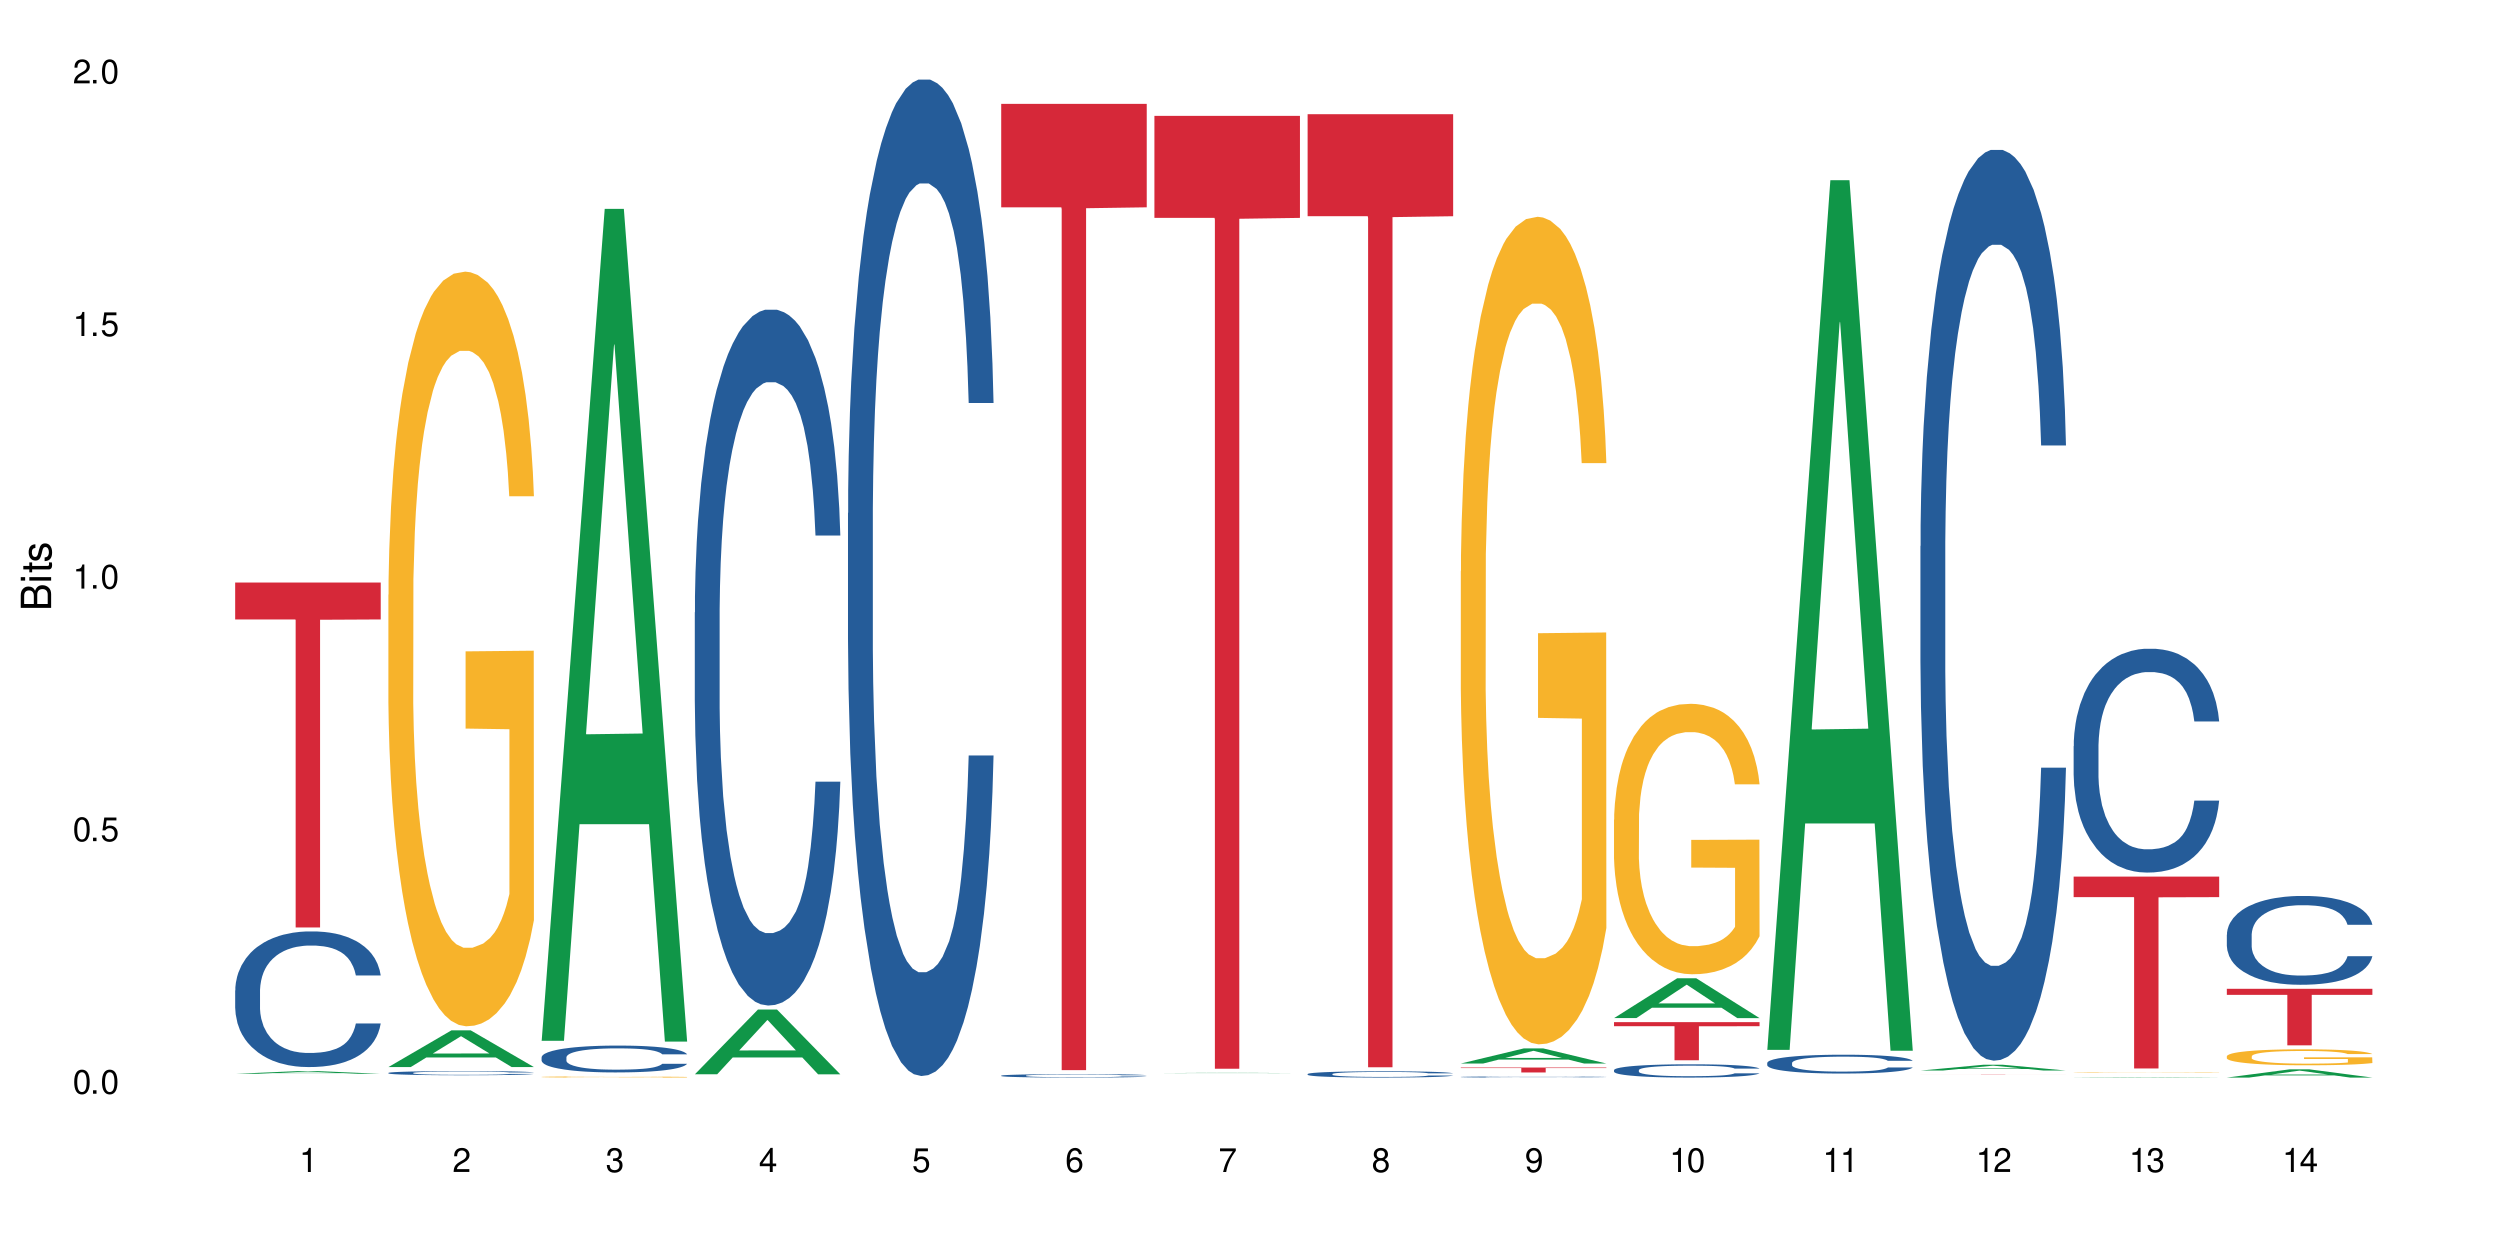 <?xml version="1.0" encoding="UTF-8"?>
<svg xmlns="http://www.w3.org/2000/svg" xmlns:xlink="http://www.w3.org/1999/xlink" width="720" height="360" viewBox="0 0 720 360">
<defs>
<g>
<g id="glyph-0-0">
</g>
<g id="glyph-0-1">
<path d="M 2.641 -6.938 C 2 -6.938 1.422 -6.656 1.078 -6.172 C 0.641 -5.562 0.406 -4.641 0.406 -3.359 C 0.406 -1.016 1.188 0.219 2.641 0.219 C 4.078 0.219 4.859 -1.016 4.859 -3.297 C 4.859 -4.641 4.656 -5.547 4.203 -6.172 C 3.844 -6.656 3.281 -6.938 2.641 -6.938 Z M 2.641 -6.188 C 3.547 -6.188 4 -5.25 4 -3.375 C 4 -1.406 3.562 -0.484 2.625 -0.484 C 1.734 -0.484 1.281 -1.438 1.281 -3.344 C 1.281 -5.25 1.734 -6.188 2.641 -6.188 Z M 2.641 -6.188 "/>
</g>
<g id="glyph-0-2">
<path d="M 1.828 -1 L 0.828 -1 L 0.828 0 L 1.828 0 Z M 1.828 -1 "/>
</g>
<g id="glyph-0-3">
<path d="M 4.562 -6.797 L 1.062 -6.797 L 0.547 -3.094 L 1.328 -3.094 C 1.719 -3.562 2.047 -3.734 2.578 -3.734 C 3.484 -3.734 4.062 -3.109 4.062 -2.094 C 4.062 -1.125 3.484 -0.531 2.578 -0.531 C 1.828 -0.531 1.375 -0.906 1.188 -1.672 L 0.328 -1.672 C 0.453 -1.109 0.547 -0.844 0.75 -0.594 C 1.125 -0.078 1.828 0.219 2.594 0.219 C 3.969 0.219 4.922 -0.781 4.922 -2.219 C 4.922 -3.562 4.031 -4.484 2.719 -4.484 C 2.25 -4.484 1.859 -4.359 1.469 -4.062 L 1.734 -5.969 L 4.562 -5.969 Z M 4.562 -6.797 "/>
</g>
<g id="glyph-0-4">
<path d="M 2.484 -4.938 L 2.484 0 L 3.328 0 L 3.328 -6.938 L 2.766 -6.938 C 2.469 -5.875 2.281 -5.734 0.984 -5.562 L 0.984 -4.938 Z M 2.484 -4.938 "/>
</g>
<g id="glyph-0-5">
<path d="M 4.859 -0.828 L 1.281 -0.828 C 1.359 -1.406 1.672 -1.781 2.5 -2.281 L 3.469 -2.828 C 4.406 -3.344 4.906 -4.062 4.906 -4.906 C 4.906 -5.484 4.672 -6.031 4.266 -6.406 C 3.859 -6.766 3.375 -6.938 2.719 -6.938 C 1.859 -6.938 1.219 -6.625 0.844 -6.031 C 0.609 -5.672 0.5 -5.234 0.484 -4.531 L 1.328 -4.531 C 1.359 -5.016 1.406 -5.281 1.531 -5.516 C 1.75 -5.938 2.188 -6.203 2.703 -6.203 C 3.469 -6.203 4.031 -5.641 4.031 -4.891 C 4.031 -4.344 3.719 -3.859 3.125 -3.516 L 2.234 -3 C 0.812 -2.172 0.406 -1.531 0.328 -0.016 L 4.859 -0.016 Z M 4.859 -0.828 "/>
</g>
<g id="glyph-0-6">
<path d="M 2.125 -3.188 L 2.578 -3.188 C 3.5 -3.188 3.984 -2.766 3.984 -1.922 C 3.984 -1.062 3.469 -0.531 2.594 -0.531 C 1.656 -0.531 1.203 -1 1.156 -2.016 L 0.312 -2.016 C 0.344 -1.453 0.438 -1.094 0.609 -0.781 C 0.953 -0.109 1.625 0.219 2.547 0.219 C 3.953 0.219 4.859 -0.625 4.859 -1.938 C 4.859 -2.828 4.516 -3.297 3.703 -3.594 C 4.344 -3.844 4.656 -4.328 4.656 -5.031 C 4.656 -6.219 3.875 -6.938 2.578 -6.938 C 1.203 -6.938 0.484 -6.172 0.453 -4.703 L 1.297 -4.703 C 1.312 -5.125 1.344 -5.359 1.453 -5.578 C 1.641 -5.969 2.062 -6.203 2.594 -6.203 C 3.344 -6.203 3.797 -5.75 3.797 -5 C 3.797 -4.516 3.609 -4.219 3.25 -4.047 C 3.016 -3.953 2.703 -3.922 2.125 -3.906 Z M 2.125 -3.188 "/>
</g>
<g id="glyph-0-7">
<path d="M 3.141 -1.672 L 3.141 0 L 3.984 0 L 3.984 -1.672 L 4.984 -1.672 L 4.984 -2.438 L 3.984 -2.438 L 3.984 -6.938 L 3.359 -6.938 L 0.266 -2.578 L 0.266 -1.672 Z M 3.141 -2.438 L 1 -2.438 L 3.141 -5.5 Z M 3.141 -2.438 "/>
</g>
<g id="glyph-0-8">
<path d="M 4.781 -5.125 C 4.609 -6.266 3.891 -6.938 2.844 -6.938 C 2.094 -6.938 1.422 -6.578 1.031 -5.953 C 0.594 -5.266 0.406 -4.422 0.406 -3.172 C 0.406 -2 0.578 -1.25 0.984 -0.641 C 1.359 -0.078 1.953 0.219 2.703 0.219 C 3.984 0.219 4.922 -0.75 4.922 -2.094 C 4.922 -3.375 4.062 -4.281 2.844 -4.281 C 2.172 -4.281 1.641 -4.031 1.281 -3.516 C 1.281 -5.234 1.828 -6.188 2.797 -6.188 C 3.391 -6.188 3.797 -5.797 3.938 -5.125 Z M 2.734 -3.531 C 3.547 -3.531 4.062 -2.953 4.062 -2.031 C 4.062 -1.156 3.484 -0.531 2.703 -0.531 C 1.922 -0.531 1.328 -1.188 1.328 -2.078 C 1.328 -2.938 1.906 -3.531 2.734 -3.531 Z M 2.734 -3.531 "/>
</g>
<g id="glyph-0-9">
<path d="M 4.984 -6.797 L 0.438 -6.797 L 0.438 -5.969 L 4.109 -5.969 C 2.5 -3.656 1.828 -2.234 1.328 0 L 2.219 0 C 2.594 -2.172 3.453 -4.047 4.984 -6.094 Z M 4.984 -6.797 "/>
</g>
<g id="glyph-0-10">
<path d="M 3.75 -3.656 C 4.469 -4.094 4.688 -4.438 4.688 -5.078 C 4.688 -6.172 3.844 -6.938 2.641 -6.938 C 1.438 -6.938 0.594 -6.172 0.594 -5.094 C 0.594 -4.438 0.812 -4.094 1.516 -3.656 C 0.734 -3.266 0.359 -2.703 0.359 -1.922 C 0.359 -0.656 1.281 0.219 2.641 0.219 C 3.984 0.219 4.922 -0.656 4.922 -1.922 C 4.922 -2.703 4.531 -3.266 3.75 -3.656 Z M 2.641 -6.188 C 3.359 -6.188 3.812 -5.75 3.812 -5.062 C 3.812 -4.406 3.344 -3.984 2.641 -3.984 C 1.922 -3.984 1.453 -4.406 1.453 -5.078 C 1.453 -5.75 1.922 -6.188 2.641 -6.188 Z M 2.641 -3.266 C 3.484 -3.266 4.062 -2.719 4.062 -1.906 C 4.062 -1.078 3.484 -0.531 2.625 -0.531 C 1.797 -0.531 1.219 -1.094 1.219 -1.906 C 1.219 -2.719 1.781 -3.266 2.641 -3.266 Z M 2.641 -3.266 "/>
</g>
<g id="glyph-0-11">
<path d="M 0.516 -1.578 C 0.672 -0.453 1.406 0.219 2.438 0.219 C 3.188 0.219 3.859 -0.141 4.266 -0.766 C 4.688 -1.453 4.891 -2.297 4.891 -3.547 C 4.891 -4.719 4.703 -5.453 4.312 -6.078 C 3.938 -6.641 3.344 -6.938 2.594 -6.938 C 1.297 -6.938 0.359 -5.969 0.359 -4.625 C 0.359 -3.344 1.234 -2.453 2.453 -2.453 C 3.094 -2.453 3.578 -2.672 4.016 -3.203 C 4 -1.484 3.469 -0.531 2.5 -0.531 C 1.906 -0.531 1.484 -0.906 1.359 -1.578 Z M 2.578 -6.203 C 3.375 -6.203 3.969 -5.531 3.969 -4.641 C 3.969 -3.797 3.391 -3.188 2.547 -3.188 C 1.734 -3.188 1.234 -3.766 1.234 -4.688 C 1.234 -5.562 1.797 -6.203 2.578 -6.203 Z M 2.578 -6.203 "/>
</g>
<g id="glyph-1-0">
</g>
<g id="glyph-1-1">
<path d="M 0 -0.953 L 0 -4.891 C 0 -5.719 -0.234 -6.344 -0.734 -6.797 C -1.188 -7.234 -1.812 -7.469 -2.5 -7.469 C -3.547 -7.469 -4.188 -7 -4.625 -5.875 C -4.984 -6.688 -5.625 -7.094 -6.531 -7.094 C -7.172 -7.094 -7.734 -6.859 -8.141 -6.391 C -8.562 -5.922 -8.75 -5.344 -8.75 -4.5 L -8.75 -0.953 Z M -4.984 -2.062 L -7.766 -2.062 L -7.766 -4.219 C -7.766 -4.844 -7.688 -5.203 -7.453 -5.5 C -7.219 -5.812 -6.859 -5.969 -6.375 -5.969 C -5.891 -5.969 -5.531 -5.812 -5.297 -5.5 C -5.062 -5.203 -4.984 -4.844 -4.984 -4.219 Z M -0.984 -2.062 L -4 -2.062 L -4 -4.781 C -4 -5.766 -3.438 -6.359 -2.484 -6.359 C -1.547 -6.359 -0.984 -5.766 -0.984 -4.781 Z M -0.984 -2.062 "/>
</g>
<g id="glyph-1-2">
<path d="M -6.281 -1.797 L -6.281 -0.797 L 0 -0.797 L 0 -1.797 Z M -8.75 -1.797 L -8.75 -0.797 L -7.484 -0.797 L -7.484 -1.797 Z M -8.75 -1.797 "/>
</g>
<g id="glyph-1-3">
<path d="M -6.281 -3.047 L -6.281 -2.016 L -8.016 -2.016 L -8.016 -1.016 L -6.281 -1.016 L -6.281 -0.172 L -5.469 -0.172 L -5.469 -1.016 L -0.719 -1.016 C -0.078 -1.016 0.281 -1.453 0.281 -2.234 C 0.281 -2.5 0.25 -2.719 0.188 -3.047 L -0.641 -3.047 C -0.609 -2.906 -0.594 -2.766 -0.594 -2.562 C -0.594 -2.141 -0.719 -2.016 -1.156 -2.016 L -5.469 -2.016 L -5.469 -3.047 Z M -6.281 -3.047 "/>
</g>
<g id="glyph-1-4">
<path d="M -4.531 -5.25 C -5.766 -5.25 -6.469 -4.422 -6.469 -2.969 C -6.469 -1.516 -5.719 -0.562 -4.547 -0.562 C -3.562 -0.562 -3.094 -1.062 -2.734 -2.562 L -2.516 -3.484 C -2.344 -4.188 -2.094 -4.469 -1.641 -4.469 C -1.047 -4.469 -0.641 -3.875 -0.641 -3 C -0.641 -2.453 -0.797 -2 -1.062 -1.75 C -1.25 -1.594 -1.422 -1.531 -1.875 -1.469 L -1.875 -0.406 C -0.422 -0.453 0.281 -1.266 0.281 -2.922 C 0.281 -4.5 -0.5 -5.516 -1.719 -5.516 C -2.656 -5.516 -3.172 -4.984 -3.469 -3.734 L -3.703 -2.766 C -3.891 -1.953 -4.156 -1.609 -4.594 -1.609 C -5.188 -1.609 -5.547 -2.125 -5.547 -2.938 C -5.547 -3.75 -5.203 -4.172 -4.531 -4.203 Z M -4.531 -5.25 "/>
</g>
</g>
</defs>
<rect x="-72" y="-36" width="864" height="432" fill="rgb(100%, 100%, 100%)" fill-opacity="1"/>
<path fill-rule="nonzero" fill="rgb(6.275%, 58.824%, 28.235%)" fill-opacity="1" d="M 67.73 309.262 L 67.777 309.262 L 85.914 308.469 L 91.422 308.469 L 109.648 309.262 L 103.242 309.262 L 98.676 309.055 L 78.656 309.055 L 74.18 309.262 L 67.73 309.262 L 80.582 308.969 L 96.84 308.969 L 88.734 308.602 L 88.645 308.598 L 88.555 308.602 L 80.539 308.969 L 80.582 308.969 Z M 67.73 309.262 "/>
<path fill-rule="nonzero" fill="rgb(14.51%, 36.078%, 60%)" fill-opacity="1" d="M 67.73 285.258 L 67.781 285.223 L 67.781 284.367 L 67.934 283.012 L 68.293 281.297 L 68.652 280.117 L 69.57 278.012 L 70.848 275.977 L 72.18 274.406 L 73.148 273.48 L 74.02 272.766 L 76.012 271.445 L 77.289 270.766 L 78.672 270.16 L 80.355 269.555 L 81.582 269.195 L 84.344 268.625 L 86.391 268.375 L 87.973 268.27 L 91.398 268.27 L 93.441 268.41 L 94.926 268.59 L 96.562 268.875 L 97.941 269.195 L 100.344 269.98 L 102.492 270.98 L 103.461 271.551 L 104.996 272.66 L 106.172 273.73 L 106.988 274.656 L 107.91 275.977 L 108.727 277.586 L 109.34 279.406 L 109.648 280.941 L 102.492 280.941 L 102.133 279.512 L 101.723 278.406 L 100.957 276.941 L 100.191 275.906 L 99.117 274.871 L 98.145 274.195 L 96.816 273.516 L 95.641 273.086 L 94.414 272.766 L 93.238 272.551 L 90.988 272.336 L 88.383 272.336 L 87.41 272.41 L 85.418 272.695 L 84.344 272.945 L 82.812 273.445 L 81.738 273.91 L 80.461 274.621 L 79.59 275.23 L 78.516 276.156 L 77.75 276.977 L 76.883 278.156 L 76.371 279.047 L 75.91 280.047 L 75.5 281.227 L 75.195 282.473 L 74.988 283.797 L 74.887 285.078 L 74.887 290.613 L 74.988 291.898 L 75.246 293.395 L 75.91 295.574 L 76.883 297.465 L 78.004 298.965 L 79.078 300.035 L 79.691 300.535 L 80.512 301.105 L 81.789 301.82 L 83.629 302.535 L 84.703 302.82 L 86.34 303.105 L 88.023 303.246 L 90.273 303.246 L 92.27 303.105 L 93.598 302.926 L 94.977 302.641 L 96.867 302.035 L 98.043 301.461 L 99.066 300.785 L 99.832 300.105 L 100.344 299.535 L 101.109 298.43 L 101.723 297.215 L 102.184 295.965 L 102.492 294.754 L 109.648 294.754 L 109.34 296.18 L 108.883 297.57 L 108.422 298.605 L 107.707 299.855 L 106.887 300.965 L 105.711 302.211 L 104.742 303.031 L 103.461 303.926 L 102.285 304.605 L 101.008 305.211 L 99.117 305.926 L 97.891 306.281 L 96.562 306.602 L 94.977 306.887 L 92.984 307.137 L 90.836 307.281 L 88.844 307.316 L 86.695 307.246 L 85.109 307.102 L 83.016 306.781 L 80.41 306.137 L 78.516 305.461 L 77.035 304.781 L 75.758 304.066 L 74.324 303.105 L 72.484 301.535 L 71.359 300.32 L 70.594 299.32 L 69.723 297.93 L 69.109 296.68 L 68.395 294.68 L 67.883 292.148 L 67.73 290.184 Z M 67.73 285.258 "/>
<path fill-rule="nonzero" fill="rgb(83.922%, 15.686%, 22.353%)" fill-opacity="1" d="M 67.73 167.766 L 109.648 167.766 L 109.648 178.398 L 92.18 178.492 L 92.18 267.113 L 85.148 267.113 L 85.148 178.586 L 85.047 178.398 L 67.73 178.398 Z M 67.73 167.766 "/>
<path fill-rule="nonzero" fill="rgb(6.275%, 58.824%, 28.235%)" fill-opacity="1" d="M 111.855 307.312 L 111.898 307.301 L 130.035 296.727 L 135.543 296.727 L 153.77 307.32 L 147.367 307.32 L 142.801 304.555 L 122.781 304.555 L 118.301 307.312 L 111.855 307.312 L 124.707 303.414 L 140.961 303.402 L 132.855 298.457 L 132.766 298.449 L 132.68 298.48 L 124.66 303.402 L 124.707 303.414 Z M 111.855 307.312 "/>
<path fill-rule="nonzero" fill="rgb(14.51%, 36.078%, 60%)" fill-opacity="1" d="M 111.855 308.996 L 111.906 308.996 L 111.906 308.969 L 112.059 308.926 L 112.418 308.875 L 112.773 308.84 L 113.695 308.773 L 114.973 308.711 L 116.301 308.664 L 117.273 308.637 L 118.141 308.613 L 120.137 308.574 L 121.414 308.551 L 122.793 308.535 L 124.48 308.516 L 125.707 308.504 L 128.469 308.488 L 130.512 308.48 L 132.098 308.477 L 135.523 308.477 L 137.566 308.48 L 139.047 308.484 L 140.684 308.496 L 142.066 308.504 L 144.469 308.527 L 146.613 308.559 L 147.586 308.574 L 149.117 308.609 L 150.293 308.645 L 151.113 308.672 L 152.031 308.711 L 152.852 308.762 L 153.465 308.816 L 153.77 308.863 L 146.613 308.863 L 146.258 308.82 L 145.848 308.785 L 145.082 308.742 L 144.312 308.711 L 143.242 308.676 L 142.27 308.656 L 140.941 308.637 L 139.766 308.625 L 138.539 308.613 L 137.363 308.605 L 135.113 308.602 L 131.535 308.602 L 129.539 308.609 L 128.469 308.617 L 126.934 308.633 L 125.859 308.648 L 124.582 308.672 L 123.715 308.688 L 122.641 308.719 L 121.875 308.742 L 121.004 308.777 L 120.492 308.805 L 120.031 308.836 L 119.625 308.871 L 119.316 308.91 L 119.113 308.949 L 119.012 308.988 L 119.012 309.16 L 119.113 309.199 L 119.367 309.246 L 120.031 309.312 L 121.004 309.371 L 122.129 309.414 L 123.203 309.449 L 123.816 309.465 L 124.633 309.48 L 125.91 309.504 L 127.75 309.523 L 128.824 309.531 L 130.461 309.543 L 132.148 309.547 L 134.398 309.547 L 136.391 309.543 L 137.719 309.535 L 139.102 309.527 L 140.992 309.508 L 142.168 309.492 L 143.188 309.473 L 143.957 309.449 L 144.469 309.434 L 145.234 309.398 L 145.848 309.363 L 146.309 309.324 L 146.613 309.285 L 153.77 309.285 L 153.465 309.328 L 153.004 309.371 L 152.543 309.402 L 151.828 309.441 L 151.012 309.477 L 149.836 309.516 L 148.863 309.539 L 147.586 309.566 L 146.41 309.586 L 145.133 309.605 L 143.242 309.629 L 142.012 309.641 L 140.684 309.648 L 139.102 309.656 L 137.105 309.664 L 134.961 309.668 L 132.965 309.672 L 130.82 309.668 L 129.234 309.664 L 127.137 309.656 L 124.531 309.633 L 122.641 309.613 L 121.156 309.594 L 119.879 309.57 L 118.449 309.543 L 116.609 309.492 L 115.484 309.457 L 114.715 309.426 L 113.848 309.383 L 113.234 309.344 L 112.52 309.285 L 112.008 309.207 L 111.855 309.145 Z M 111.855 308.996 "/>
<path fill-rule="nonzero" fill="rgb(96.863%, 70.196%, 16.863%)" fill-opacity="1" d="M 111.855 171.32 L 111.906 171.121 L 111.906 167.152 L 112.109 158.219 L 112.621 145.914 L 113.285 135.789 L 114 127.852 L 114.461 123.684 L 115.227 117.727 L 115.891 113.359 L 117.578 104.43 L 119.727 96.09 L 120.902 92.52 L 122.23 89.145 L 124.121 85.375 L 124.992 83.984 L 127.648 80.809 L 130.664 78.824 L 133.988 78.227 L 135.523 78.426 L 137.617 79.219 L 140.48 81.402 L 142.117 83.387 L 143.395 85.375 L 144.723 87.953 L 146.359 91.922 L 147.891 96.688 L 149.117 101.449 L 150.348 107.406 L 151.367 113.758 L 152.238 120.703 L 153.004 129.043 L 153.465 135.988 L 153.77 142.934 L 146.664 142.934 L 146.258 135.988 L 145.797 130.629 L 145.031 124.078 L 144.262 119.316 L 143.496 115.543 L 142.066 110.383 L 140.84 107.207 L 139.305 104.43 L 137.82 102.641 L 136.137 101.449 L 135.113 101.055 L 132.402 101.055 L 129.949 102.445 L 128.52 104.031 L 127.496 105.621 L 126.066 108.598 L 125.195 110.977 L 124.684 112.566 L 123.152 118.719 L 122.129 124.277 L 121.566 128.047 L 120.852 134.004 L 120.34 139.363 L 119.777 147.301 L 119.469 153.258 L 119.062 166.754 L 119.012 202.48 L 119.164 210.023 L 119.469 218.164 L 119.879 225.309 L 120.492 232.852 L 121.105 238.605 L 122.18 246.348 L 123.102 251.508 L 123.816 254.883 L 125.195 260.242 L 125.758 262.027 L 127.086 265.602 L 128.469 268.383 L 130.152 270.762 L 131.434 271.953 L 133.477 272.945 L 136.082 272.945 L 139.152 271.754 L 141.094 270.168 L 142.422 268.578 L 143.293 267.191 L 144.363 265.008 L 145.133 263.023 L 145.848 260.84 L 146.715 257.465 L 146.715 210.023 L 134.09 209.828 L 134.09 187.594 L 153.719 187.398 L 153.77 265.008 L 152.699 270.367 L 151.367 275.527 L 150.09 279.496 L 148.762 282.871 L 146.871 286.641 L 145.336 289.023 L 142.984 291.801 L 140.84 293.59 L 138.59 294.781 L 136.594 295.375 L 134.242 295.574 L 132.148 295.176 L 129.898 293.984 L 128.109 292.398 L 126.473 290.414 L 124.84 287.832 L 122.793 283.664 L 121.465 280.289 L 120.082 276.121 L 118.703 271.16 L 117.477 265.801 L 116.66 261.633 L 115.84 256.867 L 114.973 250.914 L 114.152 244.164 L 113.539 238.012 L 112.98 231.066 L 112.57 224.516 L 112.16 215.582 L 111.957 208.438 L 111.855 202.285 Z M 111.855 171.32 "/>
<path fill-rule="nonzero" fill="rgb(6.275%, 58.824%, 28.235%)" fill-opacity="1" d="M 155.977 299.75 L 156.023 299.527 L 174.16 60.148 L 179.668 60.148 L 197.895 299.977 L 191.488 299.977 L 186.922 237.375 L 166.902 237.375 L 162.426 299.75 L 155.977 299.75 L 168.828 211.477 L 185.086 211.25 L 176.98 99.332 L 176.891 99.105 L 176.801 99.781 L 168.785 211.25 L 168.828 211.477 Z M 155.977 299.75 "/>
<path fill-rule="nonzero" fill="rgb(14.51%, 36.078%, 60%)" fill-opacity="1" d="M 155.977 304.496 L 156.027 304.488 L 156.027 304.316 L 156.18 304.051 L 156.539 303.711 L 156.898 303.477 L 157.816 303.059 L 159.094 302.656 L 160.426 302.348 L 161.395 302.164 L 162.266 302.023 L 164.258 301.762 L 165.535 301.625 L 166.918 301.508 L 168.602 301.387 L 169.828 301.316 L 172.59 301.203 L 174.637 301.152 L 176.219 301.133 L 179.645 301.133 L 181.688 301.16 L 183.172 301.195 L 184.809 301.25 L 186.188 301.316 L 188.59 301.469 L 190.738 301.668 L 191.707 301.781 L 193.242 302 L 194.418 302.211 L 195.234 302.395 L 196.156 302.656 L 196.973 302.977 L 197.586 303.336 L 197.895 303.641 L 190.738 303.641 L 190.379 303.355 L 189.969 303.137 L 189.203 302.848 L 188.438 302.645 L 187.363 302.438 L 186.391 302.305 L 185.062 302.172 L 183.887 302.086 L 182.66 302.023 L 181.484 301.98 L 179.234 301.938 L 176.629 301.938 L 175.656 301.949 L 173.664 302.008 L 172.59 302.059 L 171.059 302.156 L 169.984 302.246 L 168.707 302.391 L 167.836 302.508 L 166.762 302.691 L 165.996 302.855 L 165.129 303.09 L 164.617 303.266 L 164.156 303.465 L 163.746 303.695 L 163.441 303.945 L 163.234 304.203 L 163.133 304.461 L 163.133 305.555 L 163.234 305.809 L 163.492 306.105 L 164.156 306.535 L 165.129 306.91 L 166.25 307.207 L 167.324 307.422 L 167.938 307.52 L 168.758 307.633 L 170.035 307.773 L 171.875 307.914 L 172.949 307.973 L 174.582 308.027 L 176.27 308.055 L 178.52 308.055 L 180.512 308.027 L 181.844 307.992 L 183.223 307.938 L 185.113 307.816 L 186.289 307.703 L 187.312 307.566 L 188.078 307.434 L 188.59 307.32 L 189.355 307.102 L 189.969 306.863 L 190.43 306.613 L 190.738 306.375 L 197.895 306.375 L 197.586 306.656 L 197.129 306.934 L 196.668 307.137 L 195.953 307.383 L 195.133 307.605 L 193.957 307.852 L 192.988 308.012 L 191.707 308.191 L 190.531 308.324 L 189.254 308.445 L 187.363 308.586 L 186.137 308.656 L 184.809 308.719 L 183.223 308.777 L 181.23 308.824 L 179.082 308.855 L 177.09 308.863 L 174.941 308.848 L 173.355 308.82 L 171.262 308.754 L 168.652 308.629 L 166.762 308.492 L 165.281 308.359 L 164.004 308.219 L 162.57 308.027 L 160.73 307.715 L 159.605 307.477 L 158.84 307.277 L 157.969 307.004 L 157.355 306.754 L 156.641 306.359 L 156.129 305.859 L 155.977 305.469 Z M 155.977 304.496 "/>
<path fill-rule="nonzero" fill="rgb(96.863%, 70.196%, 16.863%)" fill-opacity="1" d="M 155.977 310.156 L 156.027 310.156 L 156.027 310.148 L 156.234 310.137 L 156.742 310.117 L 157.41 310.102 L 158.125 310.09 L 158.582 310.082 L 159.352 310.074 L 160.016 310.07 L 161.703 310.055 L 163.848 310.043 L 165.023 310.035 L 166.355 310.031 L 168.246 310.027 L 169.113 310.023 L 171.773 310.02 L 174.789 310.016 L 181.742 310.016 L 184.602 310.02 L 186.238 310.023 L 187.516 310.027 L 188.848 310.031 L 190.48 310.035 L 192.016 310.043 L 194.469 310.059 L 195.492 310.07 L 196.359 310.078 L 197.129 310.094 L 197.586 310.102 L 197.895 310.113 L 190.789 310.113 L 190.379 310.102 L 189.918 310.094 L 188.387 310.078 L 187.617 310.07 L 186.188 310.062 L 184.961 310.059 L 183.426 310.055 L 181.945 310.051 L 174.074 310.051 L 172.641 310.055 L 171.617 310.059 L 170.188 310.062 L 169.32 310.066 L 168.809 310.066 L 166.25 310.086 L 165.688 310.09 L 164.973 310.098 L 164.461 310.109 L 163.898 310.121 L 163.594 310.129 L 163.184 310.148 L 163.133 310.203 L 163.285 310.215 L 163.594 310.227 L 164.004 310.238 L 164.617 310.246 L 165.23 310.258 L 166.305 310.27 L 167.223 310.277 L 167.938 310.281 L 169.32 310.289 L 169.883 310.293 L 171.211 310.297 L 172.59 310.301 L 174.277 310.305 L 175.555 310.305 L 177.602 310.309 L 180.207 310.309 L 183.273 310.305 L 185.215 310.305 L 186.547 310.301 L 187.414 310.301 L 188.488 310.297 L 189.254 310.293 L 189.969 310.289 L 190.84 310.285 L 190.84 310.215 L 178.215 310.215 L 178.215 310.18 L 197.844 310.18 L 197.895 310.297 L 196.82 310.305 L 195.492 310.312 L 194.215 310.316 L 192.883 310.324 L 190.992 310.328 L 189.461 310.332 L 187.109 310.336 L 184.961 310.34 L 180.719 310.34 L 178.367 310.344 L 176.27 310.34 L 174.023 310.34 L 172.234 310.336 L 170.598 310.336 L 168.961 310.332 L 166.918 310.324 L 165.586 310.32 L 162.828 310.305 L 161.602 310.297 L 160.781 310.293 L 159.965 310.285 L 159.094 310.273 L 158.277 310.266 L 157.664 310.254 L 157.102 310.246 L 156.691 310.234 L 156.285 310.223 L 156.078 310.211 L 155.977 310.203 Z M 155.977 310.156 "/>
<path fill-rule="nonzero" fill="rgb(6.275%, 58.824%, 28.235%)" fill-opacity="1" d="M 200.102 309.395 L 200.145 309.379 L 218.281 290.754 L 223.789 290.754 L 242.016 309.414 L 235.613 309.414 L 231.047 304.543 L 211.027 304.543 L 206.547 309.395 L 200.102 309.395 L 212.953 302.527 L 229.207 302.512 L 221.102 293.801 L 221.012 293.785 L 220.926 293.836 L 212.906 302.512 L 212.953 302.527 Z M 200.102 309.395 "/>
<path fill-rule="nonzero" fill="rgb(14.51%, 36.078%, 60%)" fill-opacity="1" d="M 200.102 176.395 L 200.152 176.211 L 200.152 171.816 L 200.305 164.855 L 200.664 156.062 L 201.02 150.02 L 201.941 139.211 L 203.219 128.77 L 204.547 120.711 L 205.52 115.945 L 206.387 112.281 L 208.383 105.504 L 209.66 102.023 L 211.039 98.91 L 212.727 95.797 L 213.953 93.965 L 216.715 91.035 L 218.758 89.754 L 220.344 89.203 L 223.77 89.203 L 225.812 89.934 L 227.293 90.852 L 228.93 92.316 L 230.312 93.965 L 232.715 97.996 L 234.859 103.125 L 235.832 106.055 L 237.363 111.734 L 238.539 117.23 L 239.359 121.992 L 240.277 128.77 L 241.098 137.012 L 241.711 146.355 L 242.016 154.23 L 234.859 154.23 L 234.504 146.902 L 234.094 141.227 L 233.328 133.715 L 232.559 128.402 L 231.488 123.09 L 230.516 119.609 L 229.188 116.129 L 228.012 113.934 L 226.785 112.281 L 225.609 111.184 L 223.359 110.086 L 220.75 110.086 L 219.781 110.453 L 217.785 111.918 L 216.715 113.199 L 215.18 115.762 L 214.105 118.145 L 212.828 121.809 L 211.961 124.922 L 210.887 129.684 L 210.117 133.898 L 209.25 139.941 L 208.738 144.523 L 208.277 149.652 L 207.871 155.695 L 207.562 162.105 L 207.359 168.887 L 207.258 175.48 L 207.258 203.871 L 207.359 210.465 L 207.613 218.16 L 208.277 229.332 L 209.25 239.043 L 210.375 246.734 L 211.449 252.23 L 212.062 254.797 L 212.879 257.727 L 214.156 261.391 L 215.996 265.055 L 217.07 266.52 L 218.707 267.984 L 220.395 268.715 L 222.645 268.715 L 224.637 267.984 L 225.965 267.066 L 227.348 265.602 L 229.238 262.488 L 230.414 259.559 L 231.434 256.078 L 232.203 252.598 L 232.715 249.668 L 233.48 243.988 L 234.094 237.758 L 234.555 231.348 L 234.859 225.121 L 242.016 225.121 L 241.711 232.449 L 241.25 239.59 L 240.789 244.902 L 240.074 251.316 L 239.258 256.992 L 238.082 263.406 L 237.109 267.617 L 235.832 272.195 L 234.656 275.676 L 233.379 278.793 L 231.488 282.453 L 230.258 284.285 L 228.93 285.934 L 227.348 287.402 L 225.352 288.684 L 223.207 289.414 L 221.211 289.598 L 219.066 289.234 L 217.48 288.5 L 215.383 286.852 L 212.777 283.555 L 210.887 280.074 L 209.402 276.594 L 208.125 272.93 L 206.695 267.984 L 204.855 259.926 L 203.73 253.695 L 202.961 248.566 L 202.094 241.422 L 201.48 235.012 L 200.766 224.754 L 200.254 211.75 L 200.102 201.672 Z M 200.102 176.395 "/>
<path fill-rule="nonzero" fill="rgb(14.51%, 36.078%, 60%)" fill-opacity="1" d="M 244.223 147.793 L 244.273 147.531 L 244.273 141.234 L 244.426 131.266 L 244.785 118.676 L 245.145 110.02 L 246.062 94.543 L 247.34 79.594 L 248.672 68.051 L 249.641 61.23 L 250.512 55.984 L 252.504 46.277 L 253.781 41.297 L 255.164 36.836 L 256.848 32.375 L 258.074 29.754 L 260.836 25.559 L 262.883 23.723 L 264.465 22.934 L 267.891 22.934 L 269.934 23.984 L 271.418 25.293 L 273.055 27.395 L 274.434 29.754 L 276.836 35.523 L 278.984 42.871 L 279.953 47.066 L 281.488 55.199 L 282.664 63.066 L 283.48 69.887 L 284.402 79.594 L 285.219 91.395 L 285.832 104.773 L 286.141 116.055 L 278.984 116.055 L 278.625 105.562 L 278.215 97.43 L 277.449 86.676 L 276.684 79.066 L 275.609 71.461 L 274.637 66.477 L 273.309 61.492 L 272.133 58.344 L 270.906 55.984 L 269.73 54.41 L 267.48 52.836 L 264.875 52.836 L 263.902 53.363 L 261.91 55.461 L 260.836 57.297 L 259.305 60.969 L 258.23 64.379 L 256.953 69.625 L 256.082 74.086 L 255.008 80.902 L 254.242 86.938 L 253.371 95.594 L 252.863 102.152 L 252.402 109.496 L 251.992 118.152 L 251.688 127.332 L 251.48 137.039 L 251.379 146.48 L 251.379 187.141 L 251.48 196.582 L 251.738 207.598 L 252.402 223.602 L 253.371 237.504 L 254.496 248.52 L 255.57 256.387 L 256.184 260.062 L 257.004 264.258 L 258.281 269.504 L 260.121 274.75 L 261.195 276.848 L 262.828 278.945 L 264.516 279.996 L 266.766 279.996 L 268.758 278.945 L 270.09 277.637 L 271.469 275.535 L 273.359 271.078 L 274.535 266.883 L 275.559 261.898 L 276.324 256.914 L 276.836 252.715 L 277.602 244.586 L 278.215 235.668 L 278.676 226.484 L 278.984 217.566 L 286.141 217.566 L 285.832 228.059 L 285.371 238.289 L 284.914 245.895 L 284.195 255.078 L 283.379 263.207 L 282.203 272.391 L 281.23 278.422 L 279.953 284.98 L 278.777 289.965 L 277.5 294.422 L 275.609 299.668 L 274.383 302.293 L 273.055 304.652 L 271.469 306.75 L 269.477 308.59 L 267.328 309.637 L 265.336 309.898 L 263.188 309.375 L 261.602 308.324 L 259.508 305.965 L 256.898 301.242 L 255.008 296.258 L 253.527 291.277 L 252.25 286.031 L 250.816 278.945 L 248.977 267.406 L 247.852 258.488 L 247.086 251.141 L 246.215 240.914 L 245.602 231.73 L 244.887 217.043 L 244.375 198.418 L 244.223 183.992 Z M 244.223 147.793 "/>
<path fill-rule="nonzero" fill="rgb(14.51%, 36.078%, 60%)" fill-opacity="1" d="M 288.348 309.781 L 288.398 309.781 L 288.398 309.758 L 288.551 309.727 L 288.906 309.68 L 289.266 309.652 L 290.188 309.598 L 291.465 309.547 L 292.793 309.508 L 293.766 309.484 L 294.633 309.465 L 296.629 309.43 L 297.906 309.414 L 299.285 309.398 L 300.973 309.383 L 302.199 309.375 L 304.961 309.359 L 307.004 309.352 L 312.012 309.352 L 314.059 309.355 L 315.539 309.359 L 317.176 309.367 L 318.559 309.375 L 320.961 309.395 L 323.105 309.418 L 324.078 309.434 L 325.609 309.461 L 326.785 309.488 L 327.605 309.512 L 328.523 309.547 L 329.344 309.586 L 329.957 309.633 L 330.262 309.672 L 323.105 309.672 L 322.75 309.637 L 322.34 309.609 L 321.574 309.57 L 320.805 309.543 L 319.73 309.52 L 318.762 309.5 L 317.434 309.484 L 316.258 309.473 L 315.031 309.465 L 313.855 309.457 L 311.605 309.453 L 308.996 309.453 L 308.027 309.457 L 306.031 309.461 L 304.961 309.469 L 303.426 309.48 L 302.352 309.492 L 301.074 309.512 L 300.207 309.527 L 299.133 309.551 L 298.363 309.57 L 297.496 309.602 L 296.984 309.625 L 296.523 309.648 L 296.117 309.68 L 295.809 309.711 L 295.605 309.746 L 295.504 309.777 L 295.504 309.918 L 295.605 309.949 L 295.859 309.988 L 296.523 310.043 L 297.496 310.094 L 298.621 310.129 L 299.695 310.156 L 300.309 310.168 L 301.125 310.184 L 302.402 310.203 L 304.242 310.219 L 305.316 310.227 L 306.953 310.234 L 308.641 310.238 L 310.891 310.238 L 312.883 310.234 L 314.211 310.23 L 315.594 310.223 L 317.484 310.207 L 318.66 310.195 L 319.68 310.176 L 320.449 310.16 L 320.961 310.145 L 321.727 310.117 L 322.34 310.086 L 322.801 310.055 L 323.105 310.023 L 330.262 310.023 L 329.957 310.059 L 329.496 310.094 L 329.035 310.121 L 328.32 310.152 L 327.504 310.18 L 326.328 310.211 L 325.355 310.234 L 324.078 310.258 L 322.902 310.273 L 321.625 310.289 L 319.73 310.309 L 318.504 310.316 L 317.176 310.324 L 315.594 310.332 L 313.598 310.336 L 311.453 310.34 L 309.457 310.344 L 307.312 310.34 L 305.727 310.336 L 303.629 310.328 L 301.023 310.312 L 299.133 310.297 L 297.648 310.277 L 296.371 310.258 L 294.941 310.234 L 293.102 310.195 L 291.977 310.164 L 291.207 310.141 L 290.34 310.105 L 289.727 310.07 L 289.012 310.02 L 288.5 309.957 L 288.348 309.906 Z M 288.348 309.781 "/>
<path fill-rule="nonzero" fill="rgb(83.922%, 15.686%, 22.353%)" fill-opacity="1" d="M 288.348 29.922 L 330.262 29.922 L 330.262 59.707 L 312.793 59.969 L 312.793 308.195 L 305.766 308.195 L 305.766 60.23 L 305.664 59.707 L 288.348 59.707 Z M 288.348 29.922 "/>
<path fill-rule="nonzero" fill="rgb(6.275%, 58.824%, 28.235%)" fill-opacity="1" d="M 332.469 309.07 L 332.512 309.07 L 350.652 308.957 L 356.16 308.957 L 374.387 309.07 L 367.98 309.07 L 363.414 309.043 L 343.395 309.043 L 338.918 309.07 L 332.469 309.07 L 345.32 309.031 L 361.578 309.027 L 353.473 308.977 L 353.293 308.977 L 345.277 309.027 L 345.32 309.031 Z M 332.469 309.07 "/>
<path fill-rule="nonzero" fill="rgb(83.922%, 15.686%, 22.353%)" fill-opacity="1" d="M 332.469 33.375 L 374.387 33.375 L 374.387 62.75 L 356.918 63.008 L 356.918 307.801 L 349.887 307.801 L 349.887 63.266 L 349.785 62.75 L 332.469 62.75 Z M 332.469 33.375 "/>
<path fill-rule="nonzero" fill="rgb(14.51%, 36.078%, 60%)" fill-opacity="1" d="M 376.594 309.32 L 376.645 309.316 L 376.645 309.277 L 376.797 309.215 L 377.152 309.137 L 377.512 309.082 L 378.434 308.984 L 379.711 308.891 L 381.039 308.816 L 382.012 308.773 L 382.879 308.742 L 384.871 308.68 L 386.152 308.648 L 387.531 308.621 L 389.219 308.594 L 390.445 308.574 L 393.207 308.551 L 395.25 308.539 L 396.836 308.531 L 400.258 308.531 L 402.305 308.539 L 403.785 308.547 L 405.422 308.562 L 406.801 308.574 L 409.207 308.613 L 411.352 308.656 L 412.324 308.684 L 413.855 308.734 L 415.031 308.785 L 415.852 308.828 L 416.77 308.891 L 417.59 308.965 L 418.203 309.047 L 418.508 309.121 L 411.352 309.121 L 410.996 309.055 L 410.586 309.004 L 409.82 308.934 L 409.051 308.887 L 407.977 308.84 L 407.008 308.809 L 405.68 308.777 L 404.504 308.754 L 403.277 308.742 L 402.102 308.73 L 399.852 308.723 L 396.273 308.723 L 394.277 308.738 L 393.207 308.75 L 391.672 308.773 L 390.598 308.793 L 389.32 308.828 L 388.453 308.855 L 387.379 308.898 L 386.609 308.938 L 385.742 308.992 L 385.23 309.031 L 384.77 309.078 L 384.363 309.133 L 384.055 309.191 L 383.852 309.254 L 383.75 309.312 L 383.75 309.566 L 383.852 309.629 L 384.105 309.695 L 384.77 309.797 L 385.742 309.887 L 386.867 309.953 L 387.941 310.004 L 388.555 310.027 L 389.371 310.055 L 390.648 310.086 L 392.488 310.121 L 393.562 310.133 L 395.199 310.148 L 396.887 310.152 L 399.137 310.152 L 401.129 310.148 L 402.457 310.137 L 403.836 310.125 L 405.73 310.098 L 406.906 310.07 L 407.926 310.039 L 408.695 310.008 L 409.207 309.98 L 409.973 309.93 L 410.586 309.875 L 411.047 309.816 L 411.352 309.762 L 418.508 309.762 L 418.203 309.824 L 417.742 309.891 L 417.281 309.938 L 416.566 309.996 L 415.75 310.047 L 414.574 310.105 L 413.602 310.145 L 412.324 310.184 L 411.148 310.215 L 409.871 310.246 L 407.977 310.277 L 406.75 310.293 L 405.422 310.309 L 403.836 310.32 L 401.844 310.332 L 399.695 310.34 L 397.703 310.344 L 395.559 310.34 L 393.973 310.332 L 391.875 310.316 L 389.27 310.289 L 387.379 310.258 L 385.895 310.227 L 384.617 310.191 L 383.188 310.148 L 381.348 310.074 L 380.223 310.02 L 379.453 309.973 L 378.586 309.906 L 377.973 309.848 L 377.258 309.758 L 376.746 309.641 L 376.594 309.547 Z M 376.594 309.32 "/>
<path fill-rule="nonzero" fill="rgb(83.922%, 15.686%, 22.353%)" fill-opacity="1" d="M 376.594 32.891 L 418.508 32.891 L 418.508 62.273 L 401.039 62.531 L 401.039 307.379 L 394.012 307.379 L 394.012 62.789 L 393.91 62.273 L 376.594 62.273 Z M 376.594 32.891 "/>
<path fill-rule="nonzero" fill="rgb(6.275%, 58.824%, 28.235%)" fill-opacity="1" d="M 420.715 306.293 L 420.758 306.285 L 438.898 301.93 L 444.406 301.93 L 462.633 306.297 L 456.227 306.297 L 451.66 305.156 L 431.641 305.156 L 427.164 306.293 L 420.715 306.293 L 433.566 304.684 L 449.824 304.68 L 441.719 302.645 L 441.629 302.641 L 441.539 302.652 L 433.523 304.68 L 433.566 304.684 Z M 420.715 306.293 "/>
<path fill-rule="nonzero" fill="rgb(14.51%, 36.078%, 60%)" fill-opacity="1" d="M 420.715 310.164 L 420.766 310.164 L 420.766 310.156 L 420.918 310.145 L 421.277 310.129 L 421.637 310.121 L 422.555 310.105 L 423.832 310.086 L 425.164 310.074 L 426.133 310.066 L 427.004 310.062 L 428.996 310.051 L 430.273 310.047 L 431.652 310.039 L 433.34 310.035 L 434.566 310.031 L 437.328 310.027 L 439.371 310.027 L 440.957 310.023 L 444.383 310.023 L 446.426 310.027 L 447.91 310.027 L 449.547 310.031 L 450.926 310.031 L 453.328 310.039 L 455.477 310.047 L 456.445 310.051 L 457.98 310.059 L 459.156 310.07 L 459.973 310.078 L 460.895 310.086 L 461.711 310.102 L 462.324 310.117 L 462.633 310.129 L 455.477 310.129 L 455.117 310.117 L 454.707 310.105 L 453.941 310.094 L 453.176 310.086 L 452.102 310.078 L 451.129 310.074 L 449.801 310.066 L 448.625 310.062 L 447.398 310.062 L 446.223 310.059 L 440.395 310.059 L 438.402 310.062 L 437.328 310.062 L 435.793 310.066 L 434.723 310.07 L 433.441 310.078 L 432.574 310.082 L 431.5 310.09 L 430.734 310.094 L 429.863 310.105 L 429.355 310.113 L 428.895 310.121 L 428.484 310.129 L 428.18 310.141 L 427.973 310.152 L 427.871 310.16 L 427.871 310.207 L 427.973 310.215 L 428.23 310.23 L 428.895 310.246 L 429.863 310.262 L 430.988 310.273 L 432.062 310.281 L 432.676 310.285 L 433.496 310.293 L 434.773 310.297 L 436.613 310.305 L 437.688 310.305 L 439.32 310.309 L 445.25 310.309 L 446.582 310.305 L 447.961 310.305 L 449.852 310.301 L 451.027 310.293 L 452.051 310.289 L 452.816 310.285 L 453.328 310.277 L 454.094 310.27 L 454.707 310.262 L 455.168 310.25 L 455.477 310.238 L 462.633 310.238 L 462.324 310.25 L 461.863 310.262 L 461.406 310.27 L 460.688 310.281 L 459.871 310.289 L 458.695 310.301 L 457.723 310.309 L 456.445 310.316 L 455.27 310.32 L 453.992 310.324 L 452.102 310.332 L 450.875 310.332 L 449.547 310.336 L 447.961 310.34 L 443.82 310.34 L 441.828 310.344 L 439.68 310.34 L 438.094 310.34 L 436 310.336 L 433.391 310.332 L 431.5 310.328 L 430.02 310.32 L 428.742 310.316 L 427.309 310.309 L 425.469 310.297 L 424.344 310.285 L 423.578 310.277 L 422.707 310.266 L 422.094 310.254 L 421.379 310.238 L 420.867 310.219 L 420.715 310.203 Z M 420.715 310.164 "/>
<path fill-rule="nonzero" fill="rgb(96.863%, 70.196%, 16.863%)" fill-opacity="1" d="M 420.715 164.516 L 420.766 164.301 L 420.766 159.945 L 420.969 150.152 L 421.48 136.656 L 422.145 125.555 L 422.863 116.848 L 423.32 112.277 L 424.09 105.746 L 424.754 100.957 L 426.441 91.164 L 428.586 82.023 L 429.762 78.105 L 431.094 74.402 L 432.984 70.27 L 433.852 68.742 L 436.512 65.262 L 439.527 63.086 L 442.848 62.434 L 444.383 62.648 L 446.477 63.52 L 449.34 65.914 L 450.977 68.09 L 452.254 70.27 L 453.582 73.098 L 455.219 77.449 L 456.754 82.676 L 457.98 87.898 L 459.207 94.43 L 460.23 101.395 L 461.098 109.012 L 461.863 118.156 L 462.324 125.773 L 462.633 133.391 L 455.527 133.391 L 455.117 125.773 L 454.656 119.895 L 453.891 112.711 L 453.125 107.488 L 452.355 103.352 L 450.926 97.695 L 449.699 94.211 L 448.164 91.164 L 446.684 89.203 L 444.996 87.898 L 443.973 87.465 L 441.266 87.465 L 438.812 88.988 L 437.379 90.727 L 436.355 92.469 L 434.926 95.734 L 434.059 98.348 L 433.547 100.09 L 432.012 106.836 L 430.988 112.93 L 430.426 117.066 L 429.711 123.598 L 429.199 129.473 L 428.637 138.18 L 428.332 144.711 L 427.922 159.512 L 427.871 198.691 L 428.023 206.961 L 428.332 215.887 L 428.742 223.723 L 429.355 231.996 L 429.969 238.305 L 431.039 246.797 L 431.961 252.453 L 432.676 256.156 L 434.059 262.031 L 434.617 263.992 L 435.949 267.91 L 437.328 270.957 L 439.016 273.57 L 440.293 274.875 L 442.336 275.961 L 444.945 275.961 L 448.012 274.656 L 449.953 272.914 L 451.285 271.176 L 452.152 269.652 L 453.227 267.258 L 453.992 265.078 L 454.707 262.684 L 455.578 258.984 L 455.578 206.961 L 442.953 206.746 L 442.953 182.367 L 462.582 182.148 L 462.633 267.258 L 461.559 273.133 L 460.23 278.793 L 458.953 283.145 L 457.621 286.848 L 455.73 290.98 L 454.195 293.594 L 451.848 296.641 L 449.699 298.602 L 447.449 299.906 L 445.457 300.559 L 443.105 300.777 L 441.008 300.34 L 438.758 299.035 L 436.969 297.293 L 435.336 295.117 L 433.699 292.289 L 431.652 287.719 L 430.324 284.016 L 428.945 279.445 L 427.566 274.004 L 426.336 268.125 L 425.52 263.555 L 424.703 258.332 L 423.832 251.801 L 423.016 244.402 L 422.402 237.652 L 421.84 230.035 L 421.43 222.852 L 421.023 213.059 L 420.816 205.223 L 420.715 198.473 Z M 420.715 164.516 "/>
<path fill-rule="nonzero" fill="rgb(83.922%, 15.686%, 22.353%)" fill-opacity="1" d="M 420.715 307.449 L 462.633 307.449 L 462.633 307.602 L 445.16 307.602 L 445.16 308.871 L 438.133 308.871 L 438.133 307.605 L 438.031 307.602 L 420.715 307.602 Z M 420.715 307.449 "/>
<path fill-rule="nonzero" fill="rgb(6.275%, 58.824%, 28.235%)" fill-opacity="1" d="M 464.836 293.211 L 464.883 293.199 L 483.02 281.746 L 488.527 281.746 L 506.754 293.219 L 500.352 293.219 L 495.781 290.227 L 475.766 290.227 L 471.285 293.211 L 464.836 293.211 L 477.691 288.984 L 493.945 288.977 L 485.84 283.621 L 485.75 283.609 L 485.66 283.641 L 477.645 288.977 L 477.691 288.984 Z M 464.836 293.211 "/>
<path fill-rule="nonzero" fill="rgb(14.51%, 36.078%, 60%)" fill-opacity="1" d="M 464.836 308.184 L 464.891 308.18 L 464.891 308.094 L 465.043 307.961 L 465.398 307.793 L 465.758 307.68 L 466.68 307.473 L 467.957 307.273 L 469.285 307.117 L 470.258 307.027 L 471.125 306.957 L 473.117 306.828 L 474.398 306.762 L 475.777 306.703 L 477.465 306.645 L 478.691 306.609 L 481.453 306.551 L 483.496 306.527 L 485.082 306.52 L 488.504 306.52 L 490.551 306.531 L 492.031 306.551 L 493.668 306.578 L 495.047 306.609 L 497.453 306.684 L 499.598 306.785 L 500.57 306.84 L 502.102 306.949 L 503.277 307.051 L 504.098 307.145 L 505.016 307.273 L 505.836 307.43 L 506.449 307.609 L 506.754 307.758 L 499.598 307.758 L 499.242 307.617 L 498.832 307.512 L 498.066 307.367 L 497.297 307.266 L 496.223 307.164 L 495.254 307.098 L 493.926 307.031 L 492.75 306.988 L 491.523 306.957 L 490.348 306.938 L 488.098 306.918 L 485.488 306.918 L 484.52 306.922 L 482.523 306.949 L 481.453 306.977 L 479.918 307.023 L 478.844 307.07 L 477.566 307.141 L 476.695 307.199 L 475.625 307.289 L 474.855 307.371 L 473.988 307.484 L 473.477 307.574 L 473.016 307.672 L 472.609 307.785 L 472.301 307.91 L 472.098 308.039 L 471.996 308.164 L 471.996 308.707 L 472.098 308.832 L 472.352 308.98 L 473.016 309.191 L 473.988 309.379 L 475.113 309.523 L 476.188 309.629 L 476.801 309.68 L 477.617 309.734 L 478.895 309.805 L 480.734 309.875 L 481.809 309.902 L 483.445 309.93 L 485.133 309.945 L 487.383 309.945 L 489.375 309.93 L 490.703 309.91 L 492.082 309.883 L 493.977 309.824 L 495.152 309.77 L 496.172 309.703 L 496.941 309.637 L 497.453 309.578 L 498.219 309.473 L 498.832 309.352 L 499.293 309.23 L 499.598 309.113 L 506.754 309.113 L 506.449 309.25 L 505.988 309.387 L 505.527 309.488 L 504.812 309.613 L 503.996 309.719 L 502.82 309.844 L 501.848 309.922 L 500.57 310.012 L 499.395 310.078 L 498.117 310.137 L 496.223 310.207 L 494.996 310.242 L 493.668 310.273 L 492.082 310.301 L 490.09 310.324 L 487.941 310.34 L 485.949 310.344 L 483.801 310.336 L 482.219 310.32 L 480.121 310.289 L 477.516 310.227 L 475.625 310.16 L 474.141 310.094 L 472.863 310.023 L 471.434 309.93 L 469.594 309.777 L 468.469 309.656 L 467.699 309.559 L 466.832 309.422 L 466.219 309.301 L 465.504 309.105 L 464.992 308.855 L 464.836 308.664 Z M 464.836 308.184 "/>
<path fill-rule="nonzero" fill="rgb(96.863%, 70.196%, 16.863%)" fill-opacity="1" d="M 464.836 236.059 L 464.891 235.988 L 464.891 234.562 L 465.094 231.363 L 465.605 226.953 L 466.27 223.324 L 466.984 220.48 L 467.445 218.984 L 468.211 216.852 L 468.875 215.285 L 470.562 212.086 L 472.711 209.098 L 473.887 207.816 L 475.215 206.605 L 477.105 205.254 L 477.977 204.758 L 480.633 203.617 L 483.648 202.906 L 486.973 202.695 L 488.504 202.766 L 490.602 203.051 L 493.465 203.832 L 495.102 204.543 L 496.379 205.254 L 497.707 206.18 L 499.344 207.602 L 500.875 209.309 L 502.102 211.016 L 503.328 213.152 L 504.352 215.43 L 505.223 217.918 L 505.988 220.906 L 506.449 223.395 L 506.754 225.887 L 499.648 225.887 L 499.242 223.395 L 498.781 221.477 L 498.012 219.129 L 497.246 217.418 L 496.48 216.066 L 495.047 214.219 L 493.82 213.082 L 492.289 212.086 L 490.805 211.445 L 489.117 211.016 L 488.098 210.875 L 485.387 210.875 L 482.934 211.371 L 481.504 211.941 L 480.48 212.512 L 479.047 213.578 L 478.18 214.434 L 477.668 215 L 476.137 217.207 L 475.113 219.199 L 474.551 220.551 L 473.836 222.684 L 473.324 224.605 L 472.762 227.449 L 472.453 229.586 L 472.047 234.422 L 471.996 247.227 L 472.148 249.93 L 472.453 252.848 L 472.863 255.406 L 473.477 258.113 L 474.09 260.176 L 475.164 262.949 L 476.082 264.797 L 476.801 266.008 L 478.18 267.93 L 478.742 268.57 L 480.07 269.848 L 481.453 270.844 L 483.137 271.699 L 484.418 272.125 L 486.461 272.48 L 489.066 272.48 L 492.137 272.055 L 494.078 271.484 L 495.406 270.918 L 496.277 270.418 L 497.348 269.637 L 498.117 268.926 L 498.832 268.141 L 499.699 266.934 L 499.699 249.93 L 487.074 249.859 L 487.074 241.891 L 506.703 241.82 L 506.754 269.637 L 505.68 271.559 L 504.352 273.406 L 503.074 274.828 L 501.746 276.039 L 499.855 277.391 L 498.32 278.242 L 495.969 279.238 L 493.82 279.879 L 491.574 280.309 L 489.578 280.52 L 487.227 280.59 L 485.133 280.449 L 482.883 280.023 L 481.094 279.453 L 479.457 278.742 L 477.82 277.816 L 475.777 276.324 L 474.449 275.113 L 473.066 273.621 L 471.688 271.84 L 470.461 269.922 L 469.645 268.426 L 468.824 266.719 L 467.957 264.586 L 467.137 262.168 L 466.523 259.961 L 465.961 257.473 L 465.555 255.125 L 465.145 251.922 L 464.941 249.363 L 464.836 247.156 Z M 464.836 236.059 "/>
<path fill-rule="nonzero" fill="rgb(83.922%, 15.686%, 22.353%)" fill-opacity="1" d="M 464.836 294.375 L 506.754 294.375 L 506.754 295.551 L 489.285 295.562 L 489.285 305.363 L 482.258 305.363 L 482.258 295.57 L 482.156 295.551 L 464.836 295.551 Z M 464.836 294.375 "/>
<path fill-rule="nonzero" fill="rgb(6.275%, 58.824%, 28.235%)" fill-opacity="1" d="M 508.961 302.371 L 509.004 302.133 L 527.145 51.906 L 532.652 51.906 L 550.879 302.605 L 544.473 302.605 L 539.906 237.164 L 519.887 237.164 L 515.41 302.371 L 508.961 302.371 L 521.812 210.094 L 538.07 209.859 L 529.965 92.867 L 529.875 92.633 L 529.785 93.336 L 521.77 209.859 L 521.812 210.094 Z M 508.961 302.371 "/>
<path fill-rule="nonzero" fill="rgb(14.51%, 36.078%, 60%)" fill-opacity="1" d="M 508.961 306.117 L 509.012 306.113 L 509.012 305.996 L 509.164 305.805 L 509.523 305.566 L 509.883 305.406 L 510.801 305.113 L 512.078 304.828 L 513.406 304.613 L 514.379 304.484 L 515.25 304.383 L 517.242 304.199 L 518.52 304.105 L 519.898 304.023 L 521.586 303.938 L 522.812 303.887 L 525.574 303.809 L 527.617 303.773 L 529.203 303.758 L 532.629 303.758 L 534.672 303.777 L 536.156 303.805 L 537.793 303.844 L 539.172 303.887 L 541.574 303.996 L 543.723 304.137 L 544.691 304.215 L 546.227 304.367 L 547.402 304.516 L 548.219 304.645 L 549.141 304.828 L 549.957 305.051 L 550.57 305.305 L 550.879 305.52 L 543.723 305.52 L 543.363 305.32 L 542.953 305.168 L 542.188 304.965 L 541.422 304.82 L 540.348 304.676 L 539.375 304.582 L 538.047 304.488 L 536.871 304.43 L 535.645 304.383 L 534.469 304.355 L 532.219 304.324 L 529.613 304.324 L 528.641 304.332 L 526.648 304.375 L 525.574 304.41 L 524.039 304.477 L 522.969 304.543 L 521.688 304.641 L 520.82 304.727 L 519.746 304.855 L 518.98 304.969 L 518.109 305.133 L 517.602 305.254 L 517.141 305.395 L 516.73 305.559 L 516.426 305.73 L 516.219 305.914 L 516.117 306.094 L 516.117 306.863 L 516.219 307.039 L 516.477 307.25 L 517.141 307.551 L 518.109 307.812 L 519.234 308.023 L 520.309 308.172 L 520.922 308.238 L 521.742 308.32 L 523.02 308.418 L 524.859 308.516 L 525.934 308.559 L 527.566 308.598 L 529.254 308.617 L 531.504 308.617 L 533.496 308.598 L 534.828 308.57 L 536.207 308.531 L 538.098 308.449 L 539.273 308.367 L 540.297 308.273 L 541.062 308.18 L 541.574 308.102 L 542.34 307.949 L 542.953 307.777 L 543.414 307.605 L 543.723 307.438 L 550.879 307.438 L 550.57 307.637 L 550.109 307.828 L 549.652 307.973 L 548.934 308.145 L 548.117 308.301 L 546.941 308.473 L 545.969 308.586 L 544.691 308.711 L 543.516 308.805 L 542.238 308.891 L 540.348 308.988 L 539.121 309.039 L 537.793 309.082 L 536.207 309.121 L 534.215 309.156 L 532.066 309.176 L 530.074 309.18 L 527.926 309.172 L 526.34 309.152 L 524.246 309.105 L 521.637 309.02 L 519.746 308.922 L 518.266 308.828 L 516.988 308.73 L 515.555 308.598 L 513.715 308.379 L 512.59 308.211 L 511.824 308.07 L 510.953 307.879 L 510.34 307.703 L 509.625 307.426 L 509.113 307.074 L 508.961 306.801 Z M 508.961 306.117 "/>
<path fill-rule="nonzero" fill="rgb(6.275%, 58.824%, 28.235%)" fill-opacity="1" d="M 553.082 308.316 L 553.129 308.316 L 571.266 306.641 L 576.773 306.641 L 595 308.32 L 588.598 308.32 L 584.027 307.879 L 564.012 307.879 L 559.531 308.316 L 553.082 308.316 L 565.938 307.699 L 582.191 307.699 L 574.086 306.914 L 573.996 306.914 L 573.906 306.918 L 565.891 307.699 L 565.938 307.699 Z M 553.082 308.316 "/>
<path fill-rule="nonzero" fill="rgb(14.51%, 36.078%, 60%)" fill-opacity="1" d="M 553.082 157.309 L 553.137 157.066 L 553.137 151.312 L 553.289 142.203 L 553.645 130.691 L 554.004 122.781 L 554.926 108.633 L 556.203 94.969 L 557.531 84.418 L 558.504 78.184 L 559.371 73.387 L 561.363 64.516 L 562.645 59.961 L 564.023 55.883 L 565.711 51.809 L 566.938 49.41 L 569.695 45.574 L 571.742 43.895 L 573.328 43.176 L 576.75 43.176 L 578.797 44.137 L 580.277 45.336 L 581.914 47.254 L 583.293 49.41 L 585.695 54.688 L 587.844 61.398 L 588.816 65.234 L 590.348 72.668 L 591.523 79.863 L 592.344 86.094 L 593.262 94.969 L 594.082 105.758 L 594.695 117.984 L 595 128.297 L 587.844 128.297 L 587.484 118.703 L 587.078 111.273 L 586.312 101.441 L 585.543 94.488 L 584.469 87.535 L 583.5 82.98 L 582.172 78.422 L 580.996 75.547 L 579.766 73.387 L 578.59 71.949 L 576.344 70.512 L 573.734 70.512 L 572.766 70.988 L 570.77 72.91 L 569.695 74.586 L 568.164 77.945 L 567.09 81.059 L 565.812 85.855 L 564.941 89.934 L 563.871 96.164 L 563.102 101.68 L 562.234 109.594 L 561.723 115.586 L 561.262 122.301 L 560.855 130.215 L 560.547 138.605 L 560.344 147.477 L 560.242 156.109 L 560.242 193.273 L 560.344 201.906 L 560.598 211.977 L 561.262 226.602 L 562.234 239.309 L 563.359 249.379 L 564.434 256.574 L 565.047 259.93 L 565.863 263.766 L 567.141 268.562 L 568.98 273.355 L 570.055 275.273 L 571.691 277.191 L 573.379 278.152 L 575.625 278.152 L 577.621 277.191 L 578.949 275.992 L 580.328 274.074 L 582.223 270 L 583.398 266.164 L 584.418 261.609 L 585.188 257.051 L 585.695 253.215 L 586.465 245.781 L 587.078 237.629 L 587.539 229.238 L 587.844 221.086 L 595 221.086 L 594.695 230.676 L 594.234 240.027 L 593.773 246.98 L 593.059 255.375 L 592.242 262.805 L 591.066 271.199 L 590.094 276.715 L 588.816 282.707 L 587.641 287.262 L 586.363 291.34 L 584.469 296.133 L 583.242 298.531 L 581.914 300.691 L 580.328 302.609 L 578.336 304.285 L 576.188 305.246 L 574.195 305.484 L 572.047 305.008 L 570.465 304.047 L 568.367 301.891 L 565.762 297.574 L 563.871 293.016 L 562.387 288.461 L 561.109 283.668 L 559.68 277.191 L 557.836 266.645 L 556.715 258.492 L 555.945 251.777 L 555.078 242.426 L 554.465 234.035 L 553.75 220.605 L 553.238 203.582 L 553.082 190.395 Z M 553.082 157.309 "/>
<path fill-rule="nonzero" fill="rgb(83.922%, 15.686%, 22.353%)" fill-opacity="1" d="M 553.082 309.473 L 595 309.473 L 595 309.48 L 577.531 309.48 L 577.531 309.531 L 570.504 309.531 L 570.504 309.48 L 553.082 309.48 Z M 553.082 309.473 "/>
<path fill-rule="nonzero" fill="rgb(6.275%, 58.824%, 28.235%)" fill-opacity="1" d="M 597.207 310.344 L 597.25 310.34 L 615.391 310.184 L 620.898 310.184 L 639.125 310.344 L 632.719 310.344 L 628.152 310.301 L 608.133 310.301 L 603.656 310.344 L 597.207 310.344 L 610.059 310.285 L 626.316 310.285 L 618.211 310.211 L 618.031 310.211 L 610.016 310.285 L 610.059 310.285 Z M 597.207 310.344 "/>
<path fill-rule="nonzero" fill="rgb(14.51%, 36.078%, 60%)" fill-opacity="1" d="M 597.207 214.898 L 597.258 214.84 L 597.258 213.426 L 597.41 211.188 L 597.77 208.359 L 598.125 206.418 L 599.047 202.941 L 600.324 199.582 L 601.652 196.992 L 602.625 195.461 L 603.496 194.281 L 605.488 192.102 L 606.766 190.984 L 608.145 189.98 L 609.832 188.98 L 611.059 188.391 L 613.82 187.449 L 615.863 187.035 L 617.449 186.859 L 620.875 186.859 L 622.918 187.098 L 624.402 187.391 L 626.039 187.863 L 627.418 188.391 L 629.82 189.688 L 631.969 191.336 L 632.938 192.281 L 634.473 194.105 L 635.648 195.871 L 636.465 197.406 L 637.387 199.582 L 638.203 202.234 L 638.816 205.238 L 639.125 207.773 L 631.969 207.773 L 631.609 205.414 L 631.199 203.59 L 630.434 201.176 L 629.668 199.465 L 628.594 197.758 L 627.621 196.637 L 626.293 195.52 L 625.117 194.812 L 623.891 194.281 L 622.715 193.93 L 620.465 193.574 L 617.859 193.574 L 616.887 193.691 L 614.895 194.164 L 613.82 194.578 L 612.285 195.402 L 611.215 196.168 L 609.934 197.344 L 609.066 198.348 L 607.992 199.879 L 607.227 201.234 L 606.355 203.176 L 605.848 204.648 L 605.387 206.301 L 604.977 208.242 L 604.672 210.305 L 604.465 212.484 L 604.363 214.605 L 604.363 223.734 L 604.465 225.855 L 604.723 228.332 L 605.387 231.922 L 606.355 235.047 L 607.48 237.52 L 608.555 239.285 L 609.168 240.113 L 609.988 241.055 L 611.266 242.23 L 613.105 243.41 L 614.18 243.883 L 615.812 244.352 L 617.5 244.59 L 619.75 244.59 L 621.742 244.352 L 623.074 244.059 L 624.453 243.586 L 626.344 242.586 L 627.52 241.645 L 628.543 240.523 L 629.309 239.406 L 629.82 238.461 L 630.586 236.637 L 631.199 234.633 L 631.66 232.57 L 631.969 230.57 L 639.125 230.57 L 638.816 232.926 L 638.355 235.223 L 637.898 236.93 L 637.18 238.992 L 636.363 240.82 L 635.188 242.879 L 634.215 244.234 L 632.938 245.707 L 631.762 246.828 L 630.484 247.828 L 628.594 249.008 L 627.367 249.594 L 626.039 250.125 L 624.453 250.598 L 622.461 251.008 L 620.312 251.246 L 618.32 251.305 L 616.172 251.188 L 614.586 250.949 L 612.492 250.422 L 609.883 249.359 L 607.992 248.242 L 606.512 247.121 L 605.23 245.945 L 603.801 244.352 L 601.961 241.762 L 600.836 239.758 L 600.07 238.109 L 599.199 235.812 L 598.586 233.75 L 597.871 230.449 L 597.359 226.27 L 597.207 223.027 Z M 597.207 214.898 "/>
<path fill-rule="nonzero" fill="rgb(96.863%, 70.196%, 16.863%)" fill-opacity="1" d="M 597.207 308.941 L 597.258 308.941 L 597.258 308.938 L 597.461 308.93 L 597.973 308.922 L 598.637 308.914 L 599.355 308.91 L 599.812 308.906 L 600.582 308.902 L 601.246 308.898 L 602.934 308.891 L 605.078 308.887 L 606.254 308.883 L 607.582 308.879 L 609.477 308.879 L 610.344 308.875 L 613.004 308.875 L 616.02 308.871 L 620.875 308.871 L 622.969 308.875 L 627.469 308.875 L 628.746 308.879 L 630.074 308.879 L 631.711 308.883 L 633.246 308.887 L 635.699 308.895 L 636.723 308.898 L 637.59 308.902 L 638.355 308.91 L 638.816 308.914 L 639.125 308.918 L 632.02 308.918 L 631.609 308.914 L 631.148 308.91 L 629.617 308.902 L 628.848 308.898 L 627.418 308.895 L 626.191 308.895 L 624.656 308.891 L 612.848 308.891 L 611.418 308.895 L 610.547 308.895 L 610.039 308.898 L 608.504 308.902 L 607.48 308.906 L 606.918 308.91 L 606.203 308.914 L 605.691 308.918 L 605.129 308.922 L 604.824 308.926 L 604.414 308.938 L 604.363 308.961 L 604.516 308.969 L 604.824 308.973 L 605.23 308.98 L 605.848 308.984 L 606.461 308.988 L 607.531 308.996 L 608.453 309 L 609.168 309 L 610.547 309.004 L 611.109 309.004 L 612.441 309.008 L 613.82 309.012 L 616.785 309.012 L 618.828 309.016 L 621.438 309.016 L 624.504 309.012 L 627.777 309.012 L 628.645 309.008 L 630.484 309.008 L 631.199 309.004 L 632.07 309.004 L 632.07 308.969 L 619.441 308.969 L 619.441 308.953 L 639.074 308.953 L 639.125 309.008 L 638.051 309.012 L 636.723 309.016 L 635.441 309.02 L 634.113 309.02 L 632.223 309.023 L 630.688 309.023 L 628.336 309.027 L 626.191 309.027 L 623.941 309.031 L 617.5 309.031 L 615.25 309.027 L 611.828 309.027 L 610.191 309.023 L 608.145 309.02 L 606.816 309.02 L 605.438 309.016 L 604.055 309.012 L 602.828 309.008 L 602.012 309.004 L 601.195 309.004 L 600.324 308.996 L 599.508 308.992 L 598.895 308.988 L 598.332 308.984 L 597.922 308.98 L 597.512 308.973 L 597.309 308.969 L 597.207 308.961 Z M 597.207 308.941 "/>
<path fill-rule="nonzero" fill="rgb(83.922%, 15.686%, 22.353%)" fill-opacity="1" d="M 597.207 252.457 L 639.125 252.457 L 639.125 258.375 L 621.652 258.426 L 621.652 307.719 L 614.625 307.719 L 614.625 258.477 L 614.523 258.375 L 597.207 258.375 Z M 597.207 252.457 "/>
<path fill-rule="nonzero" fill="rgb(6.275%, 58.824%, 28.235%)" fill-opacity="1" d="M 641.328 310.34 L 641.375 310.336 L 659.512 307.961 L 665.02 307.961 L 683.246 310.344 L 676.844 310.344 L 672.273 309.719 L 652.258 309.719 L 647.777 310.34 L 641.328 310.34 L 654.184 309.465 L 670.438 309.461 L 662.332 308.348 L 662.242 308.348 L 662.152 308.355 L 654.137 309.461 L 654.184 309.465 Z M 641.328 310.34 "/>
<path fill-rule="nonzero" fill="rgb(14.51%, 36.078%, 60%)" fill-opacity="1" d="M 641.328 269.172 L 641.383 269.148 L 641.383 268.59 L 641.535 267.699 L 641.891 266.578 L 642.25 265.809 L 643.172 264.43 L 644.449 263.094 L 645.777 262.066 L 646.75 261.461 L 647.617 260.992 L 649.609 260.129 L 650.891 259.684 L 652.27 259.285 L 653.957 258.887 L 655.184 258.656 L 657.941 258.281 L 659.988 258.117 L 661.574 258.047 L 664.996 258.047 L 667.043 258.141 L 668.523 258.258 L 670.16 258.445 L 671.539 258.656 L 673.941 259.168 L 676.09 259.824 L 677.062 260.195 L 678.594 260.922 L 679.77 261.621 L 680.59 262.23 L 681.508 263.094 L 682.328 264.148 L 682.941 265.34 L 683.246 266.344 L 676.09 266.344 L 675.73 265.41 L 675.324 264.684 L 674.555 263.727 L 673.789 263.047 L 672.715 262.371 L 671.746 261.926 L 670.414 261.484 L 669.242 261.203 L 668.012 260.992 L 666.836 260.852 L 664.59 260.711 L 661.98 260.711 L 661.012 260.758 L 659.016 260.945 L 657.941 261.109 L 656.41 261.438 L 655.336 261.738 L 654.059 262.207 L 653.188 262.605 L 652.117 263.211 L 651.348 263.75 L 650.48 264.52 L 649.969 265.105 L 649.508 265.762 L 649.102 266.531 L 648.793 267.348 L 648.59 268.215 L 648.484 269.055 L 648.484 272.68 L 648.59 273.52 L 648.844 274.5 L 649.508 275.926 L 650.48 277.168 L 651.605 278.148 L 652.68 278.848 L 653.293 279.176 L 654.109 279.551 L 655.387 280.02 L 657.227 280.484 L 658.301 280.672 L 659.938 280.859 L 661.625 280.953 L 663.871 280.953 L 665.867 280.859 L 667.195 280.742 L 668.574 280.555 L 670.469 280.156 L 671.645 279.785 L 672.664 279.34 L 673.434 278.895 L 673.941 278.523 L 674.711 277.797 L 675.324 277.004 L 675.785 276.184 L 676.09 275.391 L 683.246 275.391 L 682.941 276.324 L 682.48 277.238 L 682.02 277.914 L 681.305 278.73 L 680.484 279.457 L 679.309 280.273 L 678.34 280.812 L 677.062 281.398 L 675.887 281.84 L 674.609 282.238 L 672.715 282.707 L 671.488 282.941 L 670.16 283.148 L 668.574 283.336 L 666.582 283.5 L 664.434 283.594 L 662.441 283.617 L 660.293 283.57 L 658.711 283.477 L 656.613 283.266 L 654.008 282.848 L 652.117 282.402 L 650.633 281.957 L 649.355 281.492 L 647.926 280.859 L 646.082 279.832 L 644.961 279.035 L 644.191 278.383 L 643.324 277.469 L 642.711 276.652 L 641.996 275.344 L 641.484 273.684 L 641.328 272.398 Z M 641.328 269.172 "/>
<path fill-rule="nonzero" fill="rgb(96.863%, 70.196%, 16.863%)" fill-opacity="1" d="M 641.328 304.176 L 641.383 304.172 L 641.383 304.086 L 641.586 303.898 L 642.098 303.637 L 642.762 303.422 L 643.477 303.254 L 643.938 303.168 L 644.703 303.039 L 645.367 302.949 L 647.055 302.758 L 649.203 302.582 L 650.379 302.508 L 651.707 302.434 L 653.598 302.355 L 654.469 302.328 L 657.125 302.258 L 660.141 302.219 L 663.465 302.203 L 664.996 302.207 L 667.094 302.227 L 669.957 302.273 L 671.59 302.312 L 672.871 302.355 L 674.199 302.41 L 675.836 302.496 L 677.367 302.594 L 678.594 302.695 L 679.82 302.82 L 680.844 302.957 L 681.715 303.105 L 682.48 303.281 L 682.941 303.426 L 683.246 303.574 L 676.141 303.574 L 675.73 303.426 L 675.273 303.312 L 674.504 303.176 L 673.738 303.074 L 672.973 302.996 L 671.539 302.887 L 670.312 302.816 L 668.781 302.758 L 667.297 302.723 L 665.609 302.695 L 664.59 302.688 L 661.879 302.688 L 659.426 302.719 L 657.996 302.75 L 656.973 302.785 L 655.539 302.848 L 654.672 302.898 L 654.16 302.93 L 652.625 303.062 L 651.605 303.18 L 651.043 303.258 L 650.328 303.387 L 649.816 303.5 L 649.254 303.668 L 648.945 303.793 L 648.539 304.078 L 648.484 304.836 L 648.641 304.996 L 648.945 305.168 L 649.355 305.32 L 649.969 305.477 L 650.582 305.602 L 651.656 305.766 L 652.574 305.875 L 653.293 305.945 L 654.672 306.059 L 655.234 306.098 L 656.562 306.172 L 657.941 306.23 L 659.629 306.281 L 660.906 306.305 L 662.953 306.328 L 665.559 306.328 L 668.625 306.301 L 670.57 306.27 L 671.898 306.234 L 672.766 306.207 L 673.84 306.16 L 674.609 306.117 L 675.324 306.07 L 676.191 306 L 676.191 304.996 L 663.566 304.992 L 663.566 304.52 L 683.195 304.516 L 683.246 306.16 L 682.172 306.273 L 680.844 306.383 L 679.566 306.465 L 678.238 306.539 L 676.344 306.617 L 674.812 306.668 L 672.461 306.727 L 670.312 306.766 L 668.066 306.789 L 666.07 306.801 L 663.719 306.805 L 661.625 306.797 L 659.375 306.773 L 657.586 306.738 L 655.949 306.695 L 654.312 306.641 L 652.27 306.555 L 650.941 306.484 L 649.559 306.395 L 648.18 306.289 L 646.953 306.176 L 646.137 306.086 L 645.316 305.988 L 644.449 305.859 L 643.629 305.719 L 643.016 305.586 L 642.453 305.441 L 642.047 305.301 L 641.637 305.113 L 641.434 304.961 L 641.328 304.832 Z M 641.328 304.176 "/>
<path fill-rule="nonzero" fill="rgb(83.922%, 15.686%, 22.353%)" fill-opacity="1" d="M 641.328 284.773 L 683.246 284.773 L 683.246 286.516 L 665.777 286.531 L 665.777 301.051 L 658.75 301.051 L 658.75 286.543 L 658.648 286.516 L 641.328 286.516 Z M 641.328 284.773 "/>
<g fill="rgb(0%, 0%, 0%)" fill-opacity="1">
<use xlink:href="#glyph-0-1" x="20.965" y="314.993"/>
<use xlink:href="#glyph-0-2" x="25.965" y="314.993"/>
<use xlink:href="#glyph-0-1" x="28.965" y="314.993"/>
</g>
<g fill="rgb(0%, 0%, 0%)" fill-opacity="1">
<use xlink:href="#glyph-0-1" x="20.965" y="242.251"/>
<use xlink:href="#glyph-0-2" x="25.965" y="242.251"/>
<use xlink:href="#glyph-0-3" x="28.965" y="242.251"/>
</g>
<g fill="rgb(0%, 0%, 0%)" fill-opacity="1">
<use xlink:href="#glyph-0-4" x="20.965" y="169.509"/>
<use xlink:href="#glyph-0-2" x="25.965" y="169.509"/>
<use xlink:href="#glyph-0-1" x="28.965" y="169.509"/>
</g>
<g fill="rgb(0%, 0%, 0%)" fill-opacity="1">
<use xlink:href="#glyph-0-4" x="20.965" y="96.767"/>
<use xlink:href="#glyph-0-2" x="25.965" y="96.767"/>
<use xlink:href="#glyph-0-3" x="28.965" y="96.767"/>
</g>
<g fill="rgb(0%, 0%, 0%)" fill-opacity="1">
<use xlink:href="#glyph-0-5" x="20.965" y="24.024"/>
<use xlink:href="#glyph-0-2" x="25.965" y="24.024"/>
<use xlink:href="#glyph-0-1" x="28.965" y="24.024"/>
</g>
<g fill="rgb(0%, 0%, 0%)" fill-opacity="1">
<use xlink:href="#glyph-0-4" x="86.188" y="337.532"/>
</g>
<g fill="rgb(0%, 0%, 0%)" fill-opacity="1">
<use xlink:href="#glyph-0-5" x="130.312" y="337.532"/>
</g>
<g fill="rgb(0%, 0%, 0%)" fill-opacity="1">
<use xlink:href="#glyph-0-6" x="174.434" y="337.532"/>
</g>
<g fill="rgb(0%, 0%, 0%)" fill-opacity="1">
<use xlink:href="#glyph-0-7" x="218.559" y="337.532"/>
</g>
<g fill="rgb(0%, 0%, 0%)" fill-opacity="1">
<use xlink:href="#glyph-0-3" x="262.68" y="337.532"/>
</g>
<g fill="rgb(0%, 0%, 0%)" fill-opacity="1">
<use xlink:href="#glyph-0-8" x="306.805" y="337.532"/>
</g>
<g fill="rgb(0%, 0%, 0%)" fill-opacity="1">
<use xlink:href="#glyph-0-9" x="350.926" y="337.532"/>
</g>
<g fill="rgb(0%, 0%, 0%)" fill-opacity="1">
<use xlink:href="#glyph-0-10" x="395.051" y="337.532"/>
</g>
<g fill="rgb(0%, 0%, 0%)" fill-opacity="1">
<use xlink:href="#glyph-0-11" x="439.172" y="337.532"/>
</g>
<g fill="rgb(0%, 0%, 0%)" fill-opacity="1">
<use xlink:href="#glyph-0-4" x="480.797" y="337.532"/>
<use xlink:href="#glyph-0-1" x="485.797" y="337.532"/>
</g>
<g fill="rgb(0%, 0%, 0%)" fill-opacity="1">
<use xlink:href="#glyph-0-4" x="524.918" y="337.532"/>
<use xlink:href="#glyph-0-4" x="529.918" y="337.532"/>
</g>
<g fill="rgb(0%, 0%, 0%)" fill-opacity="1">
<use xlink:href="#glyph-0-4" x="569.043" y="337.532"/>
<use xlink:href="#glyph-0-5" x="574.043" y="337.532"/>
</g>
<g fill="rgb(0%, 0%, 0%)" fill-opacity="1">
<use xlink:href="#glyph-0-4" x="613.164" y="337.532"/>
<use xlink:href="#glyph-0-6" x="618.164" y="337.532"/>
</g>
<g fill="rgb(0%, 0%, 0%)" fill-opacity="1">
<use xlink:href="#glyph-0-4" x="657.289" y="337.532"/>
<use xlink:href="#glyph-0-7" x="662.289" y="337.532"/>
</g>
<g fill="rgb(0%, 0%, 0%)" fill-opacity="1">
<use xlink:href="#glyph-1-1" x="14.725" y="176.012"/>
<use xlink:href="#glyph-1-2" x="14.725" y="168.012"/>
<use xlink:href="#glyph-1-3" x="14.725" y="165.012"/>
<use xlink:href="#glyph-1-4" x="14.725" y="162.012"/>
</g>
</svg>
